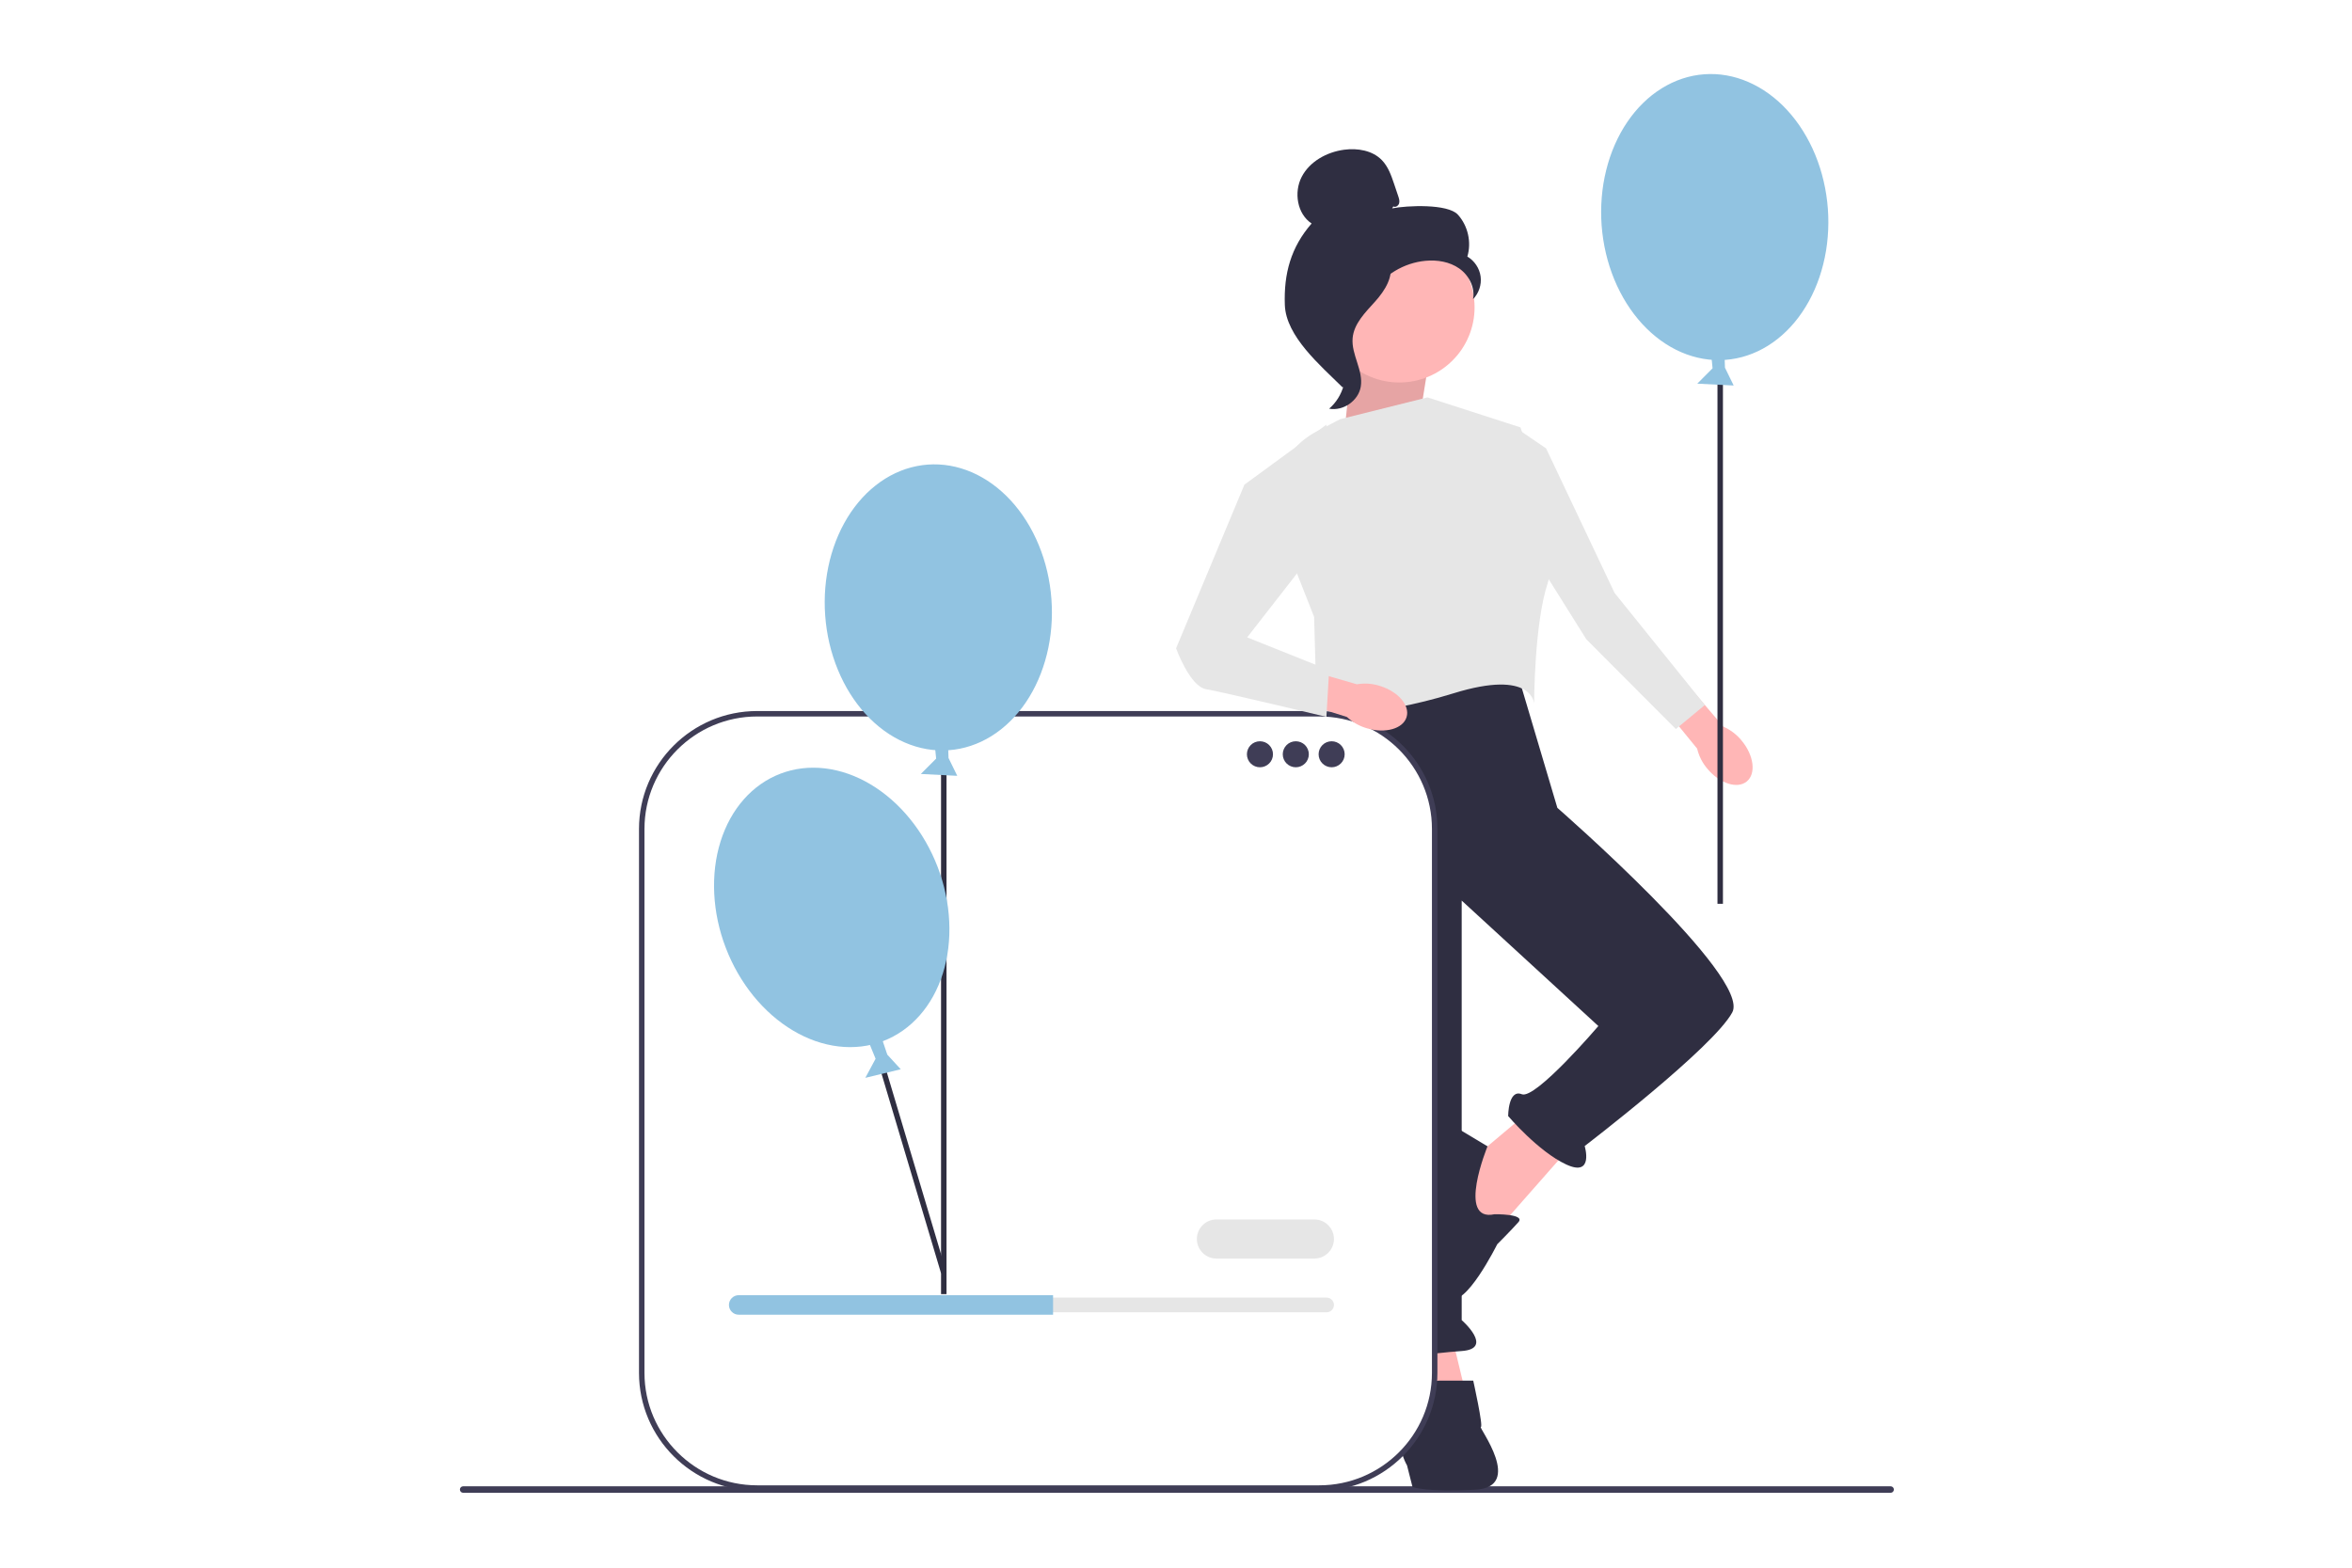 <svg xmlns="http://www.w3.org/2000/svg" xmlns:xlink="http://www.w3.org/1999/xlink" width="600" viewBox="0 0 450 300" height="400" preserveAspectRatio="xMidYMid meet"><defs><clipPath id="11d854bd07"><path d="M 87.922 284 L 362.422 284 L 362.422 285.668 L 87.922 285.668 Z M 87.922 284 " clip-rule="nonzero"></path></clipPath><clipPath id="8e41ba4fd7"><path d="M 268 264 L 287 264 L 287 285.668 L 268 285.668 Z M 268 264 " clip-rule="nonzero"></path></clipPath><clipPath id="a19399b94b"><path d="M 306 14.168 L 350 14.168 L 350 69 L 306 69 Z M 306 14.168 " clip-rule="nonzero"></path></clipPath><clipPath id="48fba7a95a"><path d="M 122 136 L 276 136 L 276 285.668 L 122 285.668 Z M 122 136 " clip-rule="nonzero"></path></clipPath></defs><rect x="-45" width="540" fill="#ffffff" y="-30" height="360" fill-opacity="1"></rect><rect x="-45" width="540" fill="#ffffff" y="-30" height="360" fill-opacity="1"></rect><rect x="-45" width="540" fill="#ffffff" y="-30" height="360" fill-opacity="1"></rect><g clip-path="url(#11d854bd07)"><path fill="#3f3d56" d="M 362.348 285.047 C 362.348 285.391 362.07 285.668 361.727 285.668 L 88.613 285.668 C 88.27 285.668 87.992 285.391 87.992 285.047 C 87.992 284.699 88.27 284.426 88.613 284.426 L 361.727 284.426 C 362.07 284.426 362.348 284.699 362.348 285.047 Z M 362.348 285.047 " fill-opacity="1" fill-rule="nonzero"></path></g><path fill="#ffb6b6" d="M 277.57 254.805 L 280.707 267.852 L 271.293 270.465 L 269.203 256.371 Z M 277.57 254.805 " fill-opacity="1" fill-rule="nonzero"></path><path fill="#ffb6b6" d="M 292.734 212.527 L 282.797 220.879 L 276.523 230.797 L 285.414 236.539 L 300.578 219.312 Z M 292.734 212.527 " fill-opacity="1" fill-rule="nonzero"></path><path fill="#2f2e41" d="M 289.598 126.41 L 297.965 154.594 C 297.965 154.594 335.09 186.953 331.43 193.738 C 327.77 200.523 303.191 219.312 303.191 219.312 C 303.191 219.312 305.016 225.324 299.66 222.84 C 294.305 220.359 288.551 213.574 288.551 213.574 C 288.551 213.574 288.551 208.355 291.164 209.398 C 293.781 210.441 305.809 196.348 305.809 196.348 L 279.66 172.34 L 279.66 252.621 C 279.66 252.621 285.938 258.098 279.66 258.539 C 273.387 258.98 267.633 260.023 267.633 260.023 C 267.633 260.023 260.312 257.414 262.93 254.805 L 255.086 212.008 L 249.332 159.816 L 253.516 132.676 Z M 289.598 126.41 " fill-opacity="1" fill-rule="nonzero"></path><g clip-path="url(#8e41ba4fd7)"><path fill="#2f2e41" d="M 272.863 266.289 C 272.863 266.289 273.387 264.199 275.477 264.199 L 281.867 264.199 C 281.867 264.199 283.844 273.074 283.32 273.074 C 282.797 273.074 291.688 284.555 282.277 285.078 C 272.863 285.598 270.25 284.555 270.25 284.555 L 269.203 280.434 C 269.203 280.434 267.633 277.77 268.156 275.684 C 268.68 273.594 272.863 266.289 272.863 266.289 Z M 272.863 266.289 " fill-opacity="1" fill-rule="nonzero"></path></g><path fill="#2f2e41" d="M 285.938 232.363 C 285.938 232.363 291.941 232.27 290.508 233.883 C 289.074 235.492 286.461 238.105 286.461 238.105 C 286.461 238.105 280.238 250.629 277.336 248.281 C 274.434 245.934 269.727 219.836 271.293 216.703 C 272.863 213.574 274.953 213.574 274.953 213.574 L 284.602 219.363 C 284.602 219.363 278.617 233.93 285.938 232.363 Z M 285.938 232.363 " fill-opacity="1" fill-rule="nonzero"></path><path fill="#ffb6b6" d="M 271.293 82.047 L 273.387 69 L 259.27 63.258 L 257.176 83.09 Z M 271.293 82.047 " fill-opacity="1" fill-rule="nonzero"></path><path fill="#000000" d="M 271.293 82.047 L 273.387 69 L 259.27 63.258 L 257.176 83.09 Z M 271.293 82.047 " fill-opacity="0.098" fill-rule="nonzero"></path><path fill="#e6e6e6" d="M 256.391 80.223 L 273.125 76.047 L 290.902 81.785 C 290.902 81.785 298.746 103.707 296.133 111.535 C 293.52 119.367 293.52 134.656 293.52 134.656 C 293.52 134.656 293.258 127.977 278.094 132.676 C 262.93 137.371 251.945 136.852 251.945 136.852 L 251.426 118.059 L 244.855 101.371 C 242.047 94.238 245.074 86.137 251.875 82.582 Z M 256.391 80.223 " fill-opacity="1" fill-rule="nonzero"></path><path fill="#ffb6b6" d="M 333.203 141.703 C 335.566 144.527 336.02 148.031 334.219 149.531 C 332.418 151.031 329.047 149.957 326.684 147.133 C 325.727 146.02 325.047 144.691 324.711 143.262 L 314.855 131.172 L 319.656 127.293 L 329.738 139.07 C 331.086 139.66 332.277 140.562 333.203 141.703 Z M 333.203 141.703 " fill-opacity="1" fill-rule="nonzero"></path><path fill="#e6e6e6" d="M 290.145 81.953 L 286.715 95.512 L 303.5 122.328 L 320.633 139.516 L 326.188 134.914 L 308.906 113.457 L 295.809 85.805 Z M 290.145 81.953 " fill-opacity="1" fill-rule="nonzero"></path><g clip-path="url(#a19399b94b)"><path fill="#91c3e1" d="M 349.719 39.945 C 349.785 40.84 349.816 41.734 349.812 42.629 C 349.809 43.527 349.77 44.418 349.695 45.305 C 349.625 46.195 349.516 47.074 349.375 47.945 C 349.23 48.816 349.055 49.676 348.844 50.523 C 348.633 51.371 348.391 52.199 348.117 53.016 C 347.84 53.828 347.535 54.621 347.195 55.395 C 346.855 56.168 346.488 56.918 346.09 57.641 C 345.691 58.367 345.266 59.066 344.809 59.734 C 344.355 60.406 343.875 61.043 343.371 61.652 C 342.863 62.262 342.336 62.836 341.781 63.375 C 341.23 63.914 340.656 64.422 340.062 64.887 C 339.469 65.355 338.855 65.785 338.227 66.176 C 337.598 66.566 336.953 66.918 336.293 67.227 C 335.637 67.535 334.965 67.805 334.281 68.031 C 333.602 68.258 332.91 68.438 332.211 68.578 C 331.512 68.719 330.809 68.816 330.098 68.867 C 329.391 68.918 328.68 68.926 327.969 68.891 C 327.258 68.855 326.547 68.777 325.84 68.652 C 325.129 68.531 324.426 68.363 323.73 68.152 C 323.031 67.945 322.344 67.691 321.664 67.398 C 320.984 67.105 320.316 66.77 319.66 66.395 C 319.004 66.016 318.359 65.602 317.734 65.148 C 317.109 64.695 316.5 64.203 315.91 63.676 C 315.32 63.148 314.75 62.586 314.203 61.992 C 313.656 61.395 313.133 60.77 312.629 60.109 C 312.129 59.453 311.656 58.766 311.207 58.051 C 310.758 57.336 310.336 56.594 309.945 55.828 C 309.551 55.066 309.188 54.281 308.855 53.473 C 308.523 52.664 308.223 51.84 307.953 51 C 307.684 50.16 307.449 49.305 307.246 48.438 C 307.043 47.57 306.871 46.691 306.738 45.809 C 306.602 44.922 306.5 44.031 306.434 43.137 C 306.367 42.242 306.336 41.348 306.34 40.449 C 306.344 39.555 306.383 38.664 306.457 37.773 C 306.527 36.887 306.637 36.008 306.777 35.137 C 306.922 34.266 307.098 33.406 307.309 32.559 C 307.516 31.711 307.762 30.879 308.035 30.066 C 308.312 29.254 308.617 28.457 308.957 27.688 C 309.297 26.914 309.664 26.164 310.062 25.438 C 310.461 24.715 310.887 24.016 311.344 23.348 C 311.797 22.676 312.277 22.039 312.781 21.43 C 313.289 20.82 313.816 20.246 314.371 19.707 C 314.922 19.164 315.496 18.66 316.09 18.191 C 316.684 17.727 317.297 17.297 317.926 16.906 C 318.555 16.516 319.199 16.164 319.859 15.855 C 320.516 15.543 321.188 15.277 321.871 15.051 C 322.551 14.824 323.242 14.641 323.941 14.5 C 324.641 14.363 325.344 14.266 326.055 14.215 C 326.762 14.16 327.473 14.152 328.184 14.188 C 328.895 14.223 329.605 14.305 330.312 14.426 C 331.023 14.551 331.727 14.719 332.422 14.926 C 333.121 15.137 333.809 15.391 334.488 15.684 C 335.168 15.977 335.836 16.312 336.492 16.688 C 337.148 17.062 337.793 17.48 338.418 17.934 C 339.043 18.387 339.652 18.875 340.242 19.402 C 340.832 19.93 341.402 20.492 341.949 21.09 C 342.496 21.684 343.02 22.312 343.523 22.973 C 344.023 23.629 344.496 24.316 344.945 25.031 C 345.395 25.746 345.816 26.488 346.207 27.25 C 346.602 28.016 346.965 28.801 347.297 29.609 C 347.629 30.414 347.93 31.238 348.199 32.082 C 348.469 32.922 348.703 33.777 348.906 34.645 C 349.109 35.512 349.281 36.387 349.414 37.273 C 349.551 38.16 349.652 39.051 349.719 39.945 Z M 349.719 39.945 " fill-opacity="1" fill-rule="nonzero"></path></g><path fill="#2f2e41" d="M 328.598 68.867 L 329.645 68.867 L 329.645 172.957 L 328.598 172.957 Z M 328.598 68.867 " fill-opacity="1" fill-rule="nonzero"></path><path fill="#91c3e1" d="M 329.906 66.668 L 330.031 70.359 L 331.699 73.773 L 324.734 73.418 L 327.66 70.477 L 327.332 67.125 Z M 329.906 66.668 " fill-opacity="1" fill-rule="nonzero"></path><path fill="#ffb6b6" d="M 282.125 58.824 C 282.125 59.766 282.031 60.703 281.848 61.629 C 281.664 62.551 281.391 63.449 281.027 64.324 C 280.668 65.195 280.223 66.023 279.699 66.809 C 279.172 67.594 278.574 68.316 277.906 68.984 C 277.238 69.652 276.512 70.25 275.727 70.773 C 274.941 71.297 274.109 71.738 273.238 72.102 C 272.363 72.461 271.465 72.734 270.535 72.918 C 269.609 73.102 268.672 73.195 267.727 73.195 C 266.781 73.195 265.844 73.102 264.918 72.918 C 263.992 72.734 263.09 72.461 262.219 72.102 C 261.344 71.738 260.516 71.297 259.727 70.773 C 258.941 70.25 258.215 69.652 257.547 68.984 C 256.879 68.316 256.281 67.594 255.754 66.809 C 255.23 66.023 254.785 65.195 254.426 64.324 C 254.062 63.449 253.789 62.551 253.605 61.629 C 253.422 60.703 253.328 59.766 253.328 58.824 C 253.328 57.879 253.422 56.945 253.605 56.02 C 253.789 55.094 254.062 54.195 254.426 53.324 C 254.785 52.453 255.23 51.625 255.754 50.84 C 256.281 50.055 256.879 49.328 257.547 48.66 C 258.215 47.996 258.941 47.398 259.727 46.875 C 260.516 46.352 261.344 45.906 262.219 45.547 C 263.09 45.188 263.992 44.914 264.918 44.73 C 265.844 44.543 266.781 44.453 267.727 44.453 C 268.672 44.453 269.609 44.543 270.535 44.73 C 271.465 44.914 272.363 45.188 273.238 45.547 C 274.109 45.906 274.941 46.352 275.727 46.875 C 276.512 47.398 277.238 47.996 277.906 48.66 C 278.574 49.328 279.172 50.055 279.699 50.84 C 280.223 51.625 280.668 52.453 281.027 53.324 C 281.391 54.195 281.664 55.094 281.848 56.02 C 282.031 56.945 282.125 57.879 282.125 58.824 Z M 282.125 58.824 " fill-opacity="1" fill-rule="nonzero"></path><path fill="#2f2e41" d="M 266.578 39.504 C 266.996 39.746 267.551 39.379 267.688 38.918 C 267.82 38.453 267.664 37.961 267.508 37.508 L 266.734 35.211 C 266.184 33.582 265.598 31.895 264.402 30.656 C 262.602 28.785 259.742 28.309 257.164 28.652 C 253.855 29.098 250.59 30.883 249.051 33.84 C 247.516 36.797 248.168 40.926 250.949 42.77 C 246.988 47.301 245.605 52.355 245.824 58.363 C 246.043 64.375 252.605 69.906 256.887 74.145 C 257.84 73.566 258.711 70.855 258.184 69.871 C 257.66 68.887 258.41 67.746 257.762 66.836 C 257.109 65.93 256.566 67.375 257.223 66.473 C 257.637 65.902 256.02 64.594 256.637 64.254 C 259.621 62.605 260.613 58.895 262.488 56.047 C 264.75 52.617 268.621 50.293 272.719 49.91 C 274.977 49.695 277.359 50.082 279.207 51.387 C 281.059 52.695 282.254 55.031 281.828 57.254 C 282.938 56.129 283.492 54.48 283.281 52.914 C 283.074 51.348 282.109 49.898 280.742 49.102 C 281.57 46.355 280.859 43.203 278.93 41.078 C 277 38.957 269.176 39.316 266.359 39.875 " fill-opacity="1" fill-rule="nonzero"></path><path fill="#2f2e41" d="M 266.141 49.992 C 262.41 50.395 259.719 53.617 257.441 56.598 C 256.133 58.312 254.758 60.211 254.793 62.367 C 254.824 64.551 256.285 66.422 256.984 68.488 C 258.125 71.867 257.016 75.891 254.297 78.207 C 256.98 78.715 259.887 76.703 260.348 74.016 C 260.887 70.887 258.512 67.863 258.793 64.703 C 259.039 61.914 261.242 59.77 263.113 57.684 C 264.984 55.602 266.738 52.836 265.879 50.172 " fill-opacity="1" fill-rule="nonzero"></path><path fill="#ffffff" d="M 252.41 136.59 L 144.863 136.59 C 132.668 136.59 122.781 146.457 122.781 158.629 L 122.781 262.719 C 122.781 274.891 132.668 284.758 144.863 284.758 L 252.41 284.758 C 264.605 284.758 274.492 274.891 274.492 262.719 L 274.492 158.629 C 274.492 146.457 264.605 136.59 252.41 136.59 Z M 252.41 136.59 " fill-opacity="1" fill-rule="nonzero"></path><g clip-path="url(#48fba7a95a)"><path fill="#3f3d56" d="M 252.41 285.281 L 144.863 285.281 C 132.398 285.281 122.258 275.16 122.258 262.719 L 122.258 158.629 C 122.258 146.188 132.398 136.066 144.863 136.066 L 252.41 136.066 C 264.875 136.066 275.016 146.188 275.016 158.629 L 275.016 262.719 C 275.016 275.16 264.875 285.281 252.41 285.281 Z M 144.863 137.109 C 132.977 137.109 123.305 146.766 123.305 158.629 L 123.305 262.719 C 123.305 274.586 132.977 284.238 144.863 284.238 L 252.41 284.238 C 264.297 284.238 273.969 274.586 273.969 262.719 L 273.969 158.629 C 273.969 146.766 264.297 137.109 252.41 137.109 Z M 144.863 137.109 " fill-opacity="1" fill-rule="nonzero"></path></g><path fill="#3f3d56" d="M 243.555 144.34 C 243.555 144.668 243.492 144.988 243.367 145.293 C 243.238 145.598 243.059 145.867 242.824 146.098 C 242.59 146.332 242.32 146.512 242.016 146.637 C 241.711 146.766 241.391 146.828 241.062 146.828 C 240.73 146.828 240.414 146.766 240.105 146.637 C 239.801 146.512 239.531 146.332 239.297 146.098 C 239.062 145.867 238.883 145.598 238.758 145.293 C 238.633 144.988 238.566 144.668 238.566 144.34 C 238.566 144.008 238.633 143.691 238.758 143.387 C 238.883 143.082 239.062 142.812 239.297 142.578 C 239.531 142.344 239.801 142.164 240.105 142.039 C 240.414 141.914 240.73 141.852 241.062 141.852 C 241.391 141.852 241.711 141.914 242.016 142.039 C 242.32 142.164 242.59 142.344 242.824 142.578 C 243.059 142.812 243.238 143.082 243.367 143.387 C 243.492 143.691 243.555 144.008 243.555 144.34 Z M 243.555 144.34 " fill-opacity="1" fill-rule="nonzero"></path><path fill="#3f3d56" d="M 250.414 144.34 C 250.414 144.668 250.352 144.988 250.223 145.293 C 250.098 145.598 249.918 145.867 249.684 146.098 C 249.449 146.332 249.18 146.512 248.875 146.637 C 248.566 146.766 248.25 146.828 247.918 146.828 C 247.59 146.828 247.27 146.766 246.965 146.637 C 246.66 146.512 246.391 146.332 246.156 146.098 C 245.922 145.867 245.742 145.598 245.617 145.293 C 245.488 144.988 245.426 144.668 245.426 144.34 C 245.426 144.008 245.488 143.691 245.617 143.387 C 245.742 143.082 245.922 142.812 246.156 142.578 C 246.391 142.344 246.66 142.164 246.965 142.039 C 247.27 141.914 247.59 141.852 247.918 141.852 C 248.25 141.852 248.566 141.914 248.875 142.039 C 249.18 142.164 249.449 142.344 249.684 142.578 C 249.918 142.812 250.098 143.082 250.223 143.387 C 250.352 143.691 250.414 144.008 250.414 144.34 Z M 250.414 144.34 " fill-opacity="1" fill-rule="nonzero"></path><path fill="#3f3d56" d="M 257.27 144.34 C 257.27 144.668 257.207 144.988 257.082 145.293 C 256.953 145.598 256.773 145.867 256.539 146.098 C 256.309 146.332 256.039 146.512 255.73 146.637 C 255.426 146.766 255.109 146.828 254.777 146.828 C 254.445 146.828 254.129 146.766 253.824 146.637 C 253.52 146.512 253.246 146.332 253.016 146.098 C 252.781 145.867 252.602 145.598 252.473 145.293 C 252.348 144.988 252.285 144.668 252.285 144.34 C 252.285 144.008 252.348 143.691 252.473 143.387 C 252.602 143.082 252.781 142.812 253.016 142.578 C 253.246 142.344 253.52 142.164 253.824 142.039 C 254.129 141.914 254.445 141.852 254.777 141.852 C 255.109 141.852 255.426 141.914 255.73 142.039 C 256.039 142.164 256.309 142.344 256.539 142.578 C 256.773 142.812 256.953 143.082 257.082 143.387 C 257.207 143.691 257.27 144.008 257.27 144.34 Z M 257.27 144.34 " fill-opacity="1" fill-rule="nonzero"></path><path fill="#e6e6e6" d="M 141.336 248.32 C 140.562 248.32 139.934 248.949 139.934 249.723 C 139.934 250.098 140.078 250.445 140.344 250.703 C 140.609 250.977 140.961 251.125 141.336 251.125 L 253.816 251.125 C 254.59 251.125 255.219 250.496 255.219 249.723 C 255.219 249.344 255.074 248.996 254.809 248.738 C 254.543 248.465 254.191 248.32 253.816 248.32 Z M 141.336 248.32 " fill-opacity="1" fill-rule="nonzero"></path><path fill="#91c3e1" d="M 201.48 247.852 L 201.48 251.59 L 141.336 251.59 C 140.82 251.59 140.355 251.387 140.016 251.039 C 139.668 250.703 139.465 250.234 139.465 249.723 C 139.465 248.691 140.309 247.852 141.336 247.852 Z M 201.48 247.852 " fill-opacity="1" fill-rule="nonzero"></path><path fill="#e6e6e6" d="M 251.473 240.84 L 232.738 240.84 C 230.672 240.84 228.992 239.164 228.992 237.102 C 228.992 235.039 230.672 233.359 232.738 233.359 L 251.473 233.359 C 253.539 233.359 255.219 235.039 255.219 237.102 C 255.219 239.164 253.539 240.84 251.473 240.84 Z M 251.473 240.84 " fill-opacity="1" fill-rule="nonzero"></path><path fill="#2f2e41" d="M 181.094 243.512 L 167.996 199.594 L 166.996 199.891 L 180.047 243.656 " fill-opacity="1" fill-rule="nonzero"></path><path fill="#91c3e1" d="M 201.164 114.637 C 201.23 115.531 201.262 116.43 201.258 117.324 C 201.258 118.219 201.219 119.113 201.145 120 C 201.07 120.887 200.965 121.766 200.82 122.641 C 200.68 123.512 200.504 124.371 200.293 125.215 C 200.082 126.062 199.84 126.895 199.562 127.707 C 199.289 128.523 198.98 129.316 198.641 130.09 C 198.305 130.863 197.934 131.609 197.535 132.336 C 197.137 133.062 196.711 133.758 196.258 134.43 C 195.805 135.098 195.324 135.738 194.816 136.344 C 194.312 136.953 193.781 137.527 193.23 138.066 C 192.676 138.609 192.105 139.113 191.508 139.582 C 190.914 140.051 190.305 140.48 189.676 140.871 C 189.047 141.262 188.402 141.609 187.742 141.922 C 187.082 142.23 186.414 142.5 185.73 142.723 C 185.047 142.949 184.355 143.133 183.66 143.273 C 182.961 143.414 182.254 143.508 181.547 143.559 C 180.84 143.613 180.129 143.621 179.414 143.586 C 178.703 143.551 177.992 143.469 177.285 143.348 C 176.578 143.223 175.875 143.059 175.176 142.848 C 174.48 142.637 173.789 142.387 173.109 142.09 C 172.43 141.797 171.762 141.461 171.105 141.086 C 170.449 140.711 169.809 140.297 169.184 139.844 C 168.555 139.387 167.949 138.898 167.359 138.371 C 166.77 137.844 166.199 137.281 165.652 136.684 C 165.102 136.09 164.578 135.461 164.078 134.805 C 163.578 134.145 163.102 133.457 162.652 132.742 C 162.203 132.027 161.785 131.289 161.391 130.523 C 161 129.758 160.637 128.973 160.305 128.164 C 159.973 127.359 159.672 126.535 159.402 125.695 C 159.133 124.852 158.895 124 158.691 123.129 C 158.488 122.262 158.32 121.387 158.184 120.5 C 158.051 119.613 157.949 118.727 157.883 117.828 C 157.816 116.934 157.785 116.039 157.789 115.145 C 157.793 114.246 157.828 113.355 157.902 112.469 C 157.977 111.582 158.086 110.699 158.227 109.828 C 158.367 108.957 158.547 108.098 158.754 107.25 C 158.965 106.402 159.207 105.574 159.484 104.762 C 159.758 103.945 160.066 103.152 160.406 102.379 C 160.742 101.605 161.113 100.855 161.512 100.133 C 161.91 99.406 162.336 98.711 162.789 98.039 C 163.246 97.371 163.723 96.73 164.23 96.121 C 164.734 95.516 165.266 94.941 165.816 94.398 C 166.371 93.859 166.945 93.355 167.539 92.887 C 168.133 92.418 168.742 91.988 169.371 91.598 C 170.004 91.207 170.645 90.855 171.305 90.547 C 171.965 90.238 172.637 89.969 173.316 89.742 C 174 89.52 174.691 89.336 175.391 89.195 C 176.09 89.055 176.793 88.961 177.5 88.906 C 178.211 88.855 178.918 88.848 179.633 88.883 C 180.344 88.918 181.055 88.996 181.762 89.121 C 182.469 89.246 183.172 89.41 183.871 89.621 C 184.566 89.832 185.258 90.082 185.938 90.375 C 186.617 90.672 187.285 91.004 187.941 91.383 C 188.598 91.758 189.238 92.172 189.863 92.625 C 190.492 93.078 191.098 93.57 191.688 94.098 C 192.277 94.625 192.848 95.188 193.395 95.781 C 193.945 96.379 194.469 97.004 194.969 97.664 C 195.469 98.324 195.945 99.008 196.395 99.727 C 196.844 100.441 197.266 101.18 197.656 101.945 C 198.051 102.711 198.41 103.496 198.742 104.301 C 199.078 105.109 199.379 105.934 199.645 106.773 C 199.914 107.613 200.152 108.469 200.355 109.336 C 200.559 110.203 200.727 111.082 200.863 111.969 C 201 112.852 201.098 113.742 201.164 114.637 Z M 201.164 114.637 " fill-opacity="1" fill-rule="nonzero"></path><path fill="#2f2e41" d="M 180.047 143.559 L 181.094 143.559 L 181.094 247.652 L 180.047 247.652 Z M 180.047 143.559 " fill-opacity="1" fill-rule="nonzero"></path><path fill="#91c3e1" d="M 168.586 198.32 L 169.762 201.82 L 172.336 204.617 L 165.559 206.262 L 167.523 202.609 L 166.25 199.492 Z M 168.586 198.32 " fill-opacity="1" fill-rule="nonzero"></path><path fill="#91c3e1" d="M 181.352 141.363 L 181.477 145.051 L 183.148 148.465 L 176.18 148.109 L 179.109 145.172 L 178.777 141.82 Z M 181.352 141.363 " fill-opacity="1" fill-rule="nonzero"></path><path fill="#91c3e1" d="M 179.398 165.906 C 179.719 166.746 180.008 167.594 180.262 168.453 C 180.516 169.312 180.738 170.176 180.922 171.047 C 181.109 171.918 181.258 172.793 181.375 173.668 C 181.488 174.543 181.566 175.418 181.609 176.289 C 181.652 177.16 181.66 178.027 181.629 178.887 C 181.598 179.742 181.535 180.59 181.434 181.43 C 181.332 182.266 181.191 183.09 181.02 183.898 C 180.848 184.707 180.641 185.5 180.398 186.27 C 180.156 187.043 179.879 187.793 179.57 188.52 C 179.262 189.246 178.918 189.949 178.547 190.625 C 178.172 191.301 177.77 191.949 177.336 192.566 C 176.902 193.188 176.438 193.773 175.949 194.328 C 175.457 194.883 174.941 195.402 174.398 195.891 C 173.859 196.375 173.293 196.824 172.703 197.238 C 172.117 197.648 171.508 198.023 170.879 198.355 C 170.25 198.691 169.602 198.984 168.938 199.238 C 168.273 199.492 167.598 199.703 166.906 199.875 C 166.211 200.043 165.512 200.172 164.797 200.258 C 164.082 200.34 163.363 200.383 162.633 200.383 C 161.906 200.383 161.172 200.34 160.438 200.25 C 159.699 200.164 158.965 200.035 158.227 199.863 C 157.488 199.691 156.754 199.48 156.023 199.227 C 155.293 198.969 154.57 198.676 153.855 198.34 C 153.137 198.004 152.43 197.629 151.734 197.215 C 151.039 196.801 150.355 196.352 149.684 195.863 C 149.016 195.375 148.363 194.855 147.727 194.301 C 147.09 193.742 146.477 193.156 145.879 192.535 C 145.281 191.914 144.711 191.266 144.156 190.59 C 143.605 189.91 143.082 189.211 142.582 188.48 C 142.082 187.754 141.609 187 141.164 186.23 C 140.719 185.457 140.305 184.664 139.922 183.855 C 139.535 183.047 139.184 182.223 138.863 181.383 C 138.539 180.547 138.254 179.699 137.996 178.84 C 137.742 177.98 137.523 177.113 137.336 176.242 C 137.152 175.371 137 174.5 136.887 173.621 C 136.773 172.746 136.695 171.875 136.652 171 C 136.609 170.129 136.602 169.266 136.633 168.406 C 136.66 167.547 136.727 166.699 136.828 165.863 C 136.93 165.023 137.066 164.199 137.238 163.391 C 137.414 162.582 137.621 161.793 137.863 161.02 C 138.105 160.25 138.379 159.5 138.691 158.773 C 139 158.043 139.34 157.344 139.715 156.664 C 140.086 155.988 140.492 155.344 140.926 154.723 C 141.359 154.105 141.82 153.52 142.312 152.965 C 142.801 152.406 143.316 151.887 143.859 151.402 C 144.402 150.914 144.969 150.469 145.555 150.055 C 146.145 149.645 146.754 149.27 147.383 148.934 C 148.012 148.602 148.656 148.309 149.32 148.055 C 149.984 147.801 150.664 147.59 151.355 147.418 C 152.047 147.246 152.75 147.121 153.465 147.035 C 154.18 146.949 154.898 146.906 155.629 146.91 C 156.355 146.91 157.09 146.953 157.824 147.039 C 158.562 147.125 159.297 147.254 160.035 147.426 C 160.77 147.598 161.504 147.812 162.234 148.066 C 162.965 148.32 163.688 148.617 164.406 148.953 C 165.121 149.289 165.828 149.664 166.527 150.078 C 167.223 150.492 167.906 150.941 168.574 151.43 C 169.246 151.914 169.898 152.438 170.535 152.992 C 171.168 153.547 171.785 154.137 172.383 154.758 C 172.977 155.375 173.551 156.023 174.102 156.703 C 174.652 157.379 175.18 158.082 175.68 158.812 C 176.18 159.539 176.652 160.289 177.094 161.062 C 177.539 161.836 177.953 162.625 178.34 163.438 C 178.723 164.246 179.078 165.07 179.398 165.906 Z M 179.398 165.906 " fill-opacity="1" fill-rule="nonzero"></path><path fill="#ffb6b6" d="M 263.957 131.246 C 267.484 132.309 269.793 134.988 269.117 137.227 C 268.438 139.469 265.027 140.422 261.5 139.359 C 260.086 138.953 258.789 138.215 257.715 137.207 L 242.828 132.512 L 244.703 126.641 L 259.609 130.949 C 261.062 130.699 262.555 130.801 263.957 131.246 Z M 263.957 131.246 " fill-opacity="1" fill-rule="nonzero"></path><path fill="#e6e6e6" d="M 238.09 92.746 L 253.777 81.266 L 253.254 103.188 L 238.613 121.977 L 254.301 128.238 L 253.777 137.18 C 253.777 137.18 233.906 132.414 230.77 131.891 C 227.633 131.371 225.016 124.062 225.016 124.062 Z M 238.09 92.746 " fill-opacity="1" fill-rule="nonzero"></path></svg>